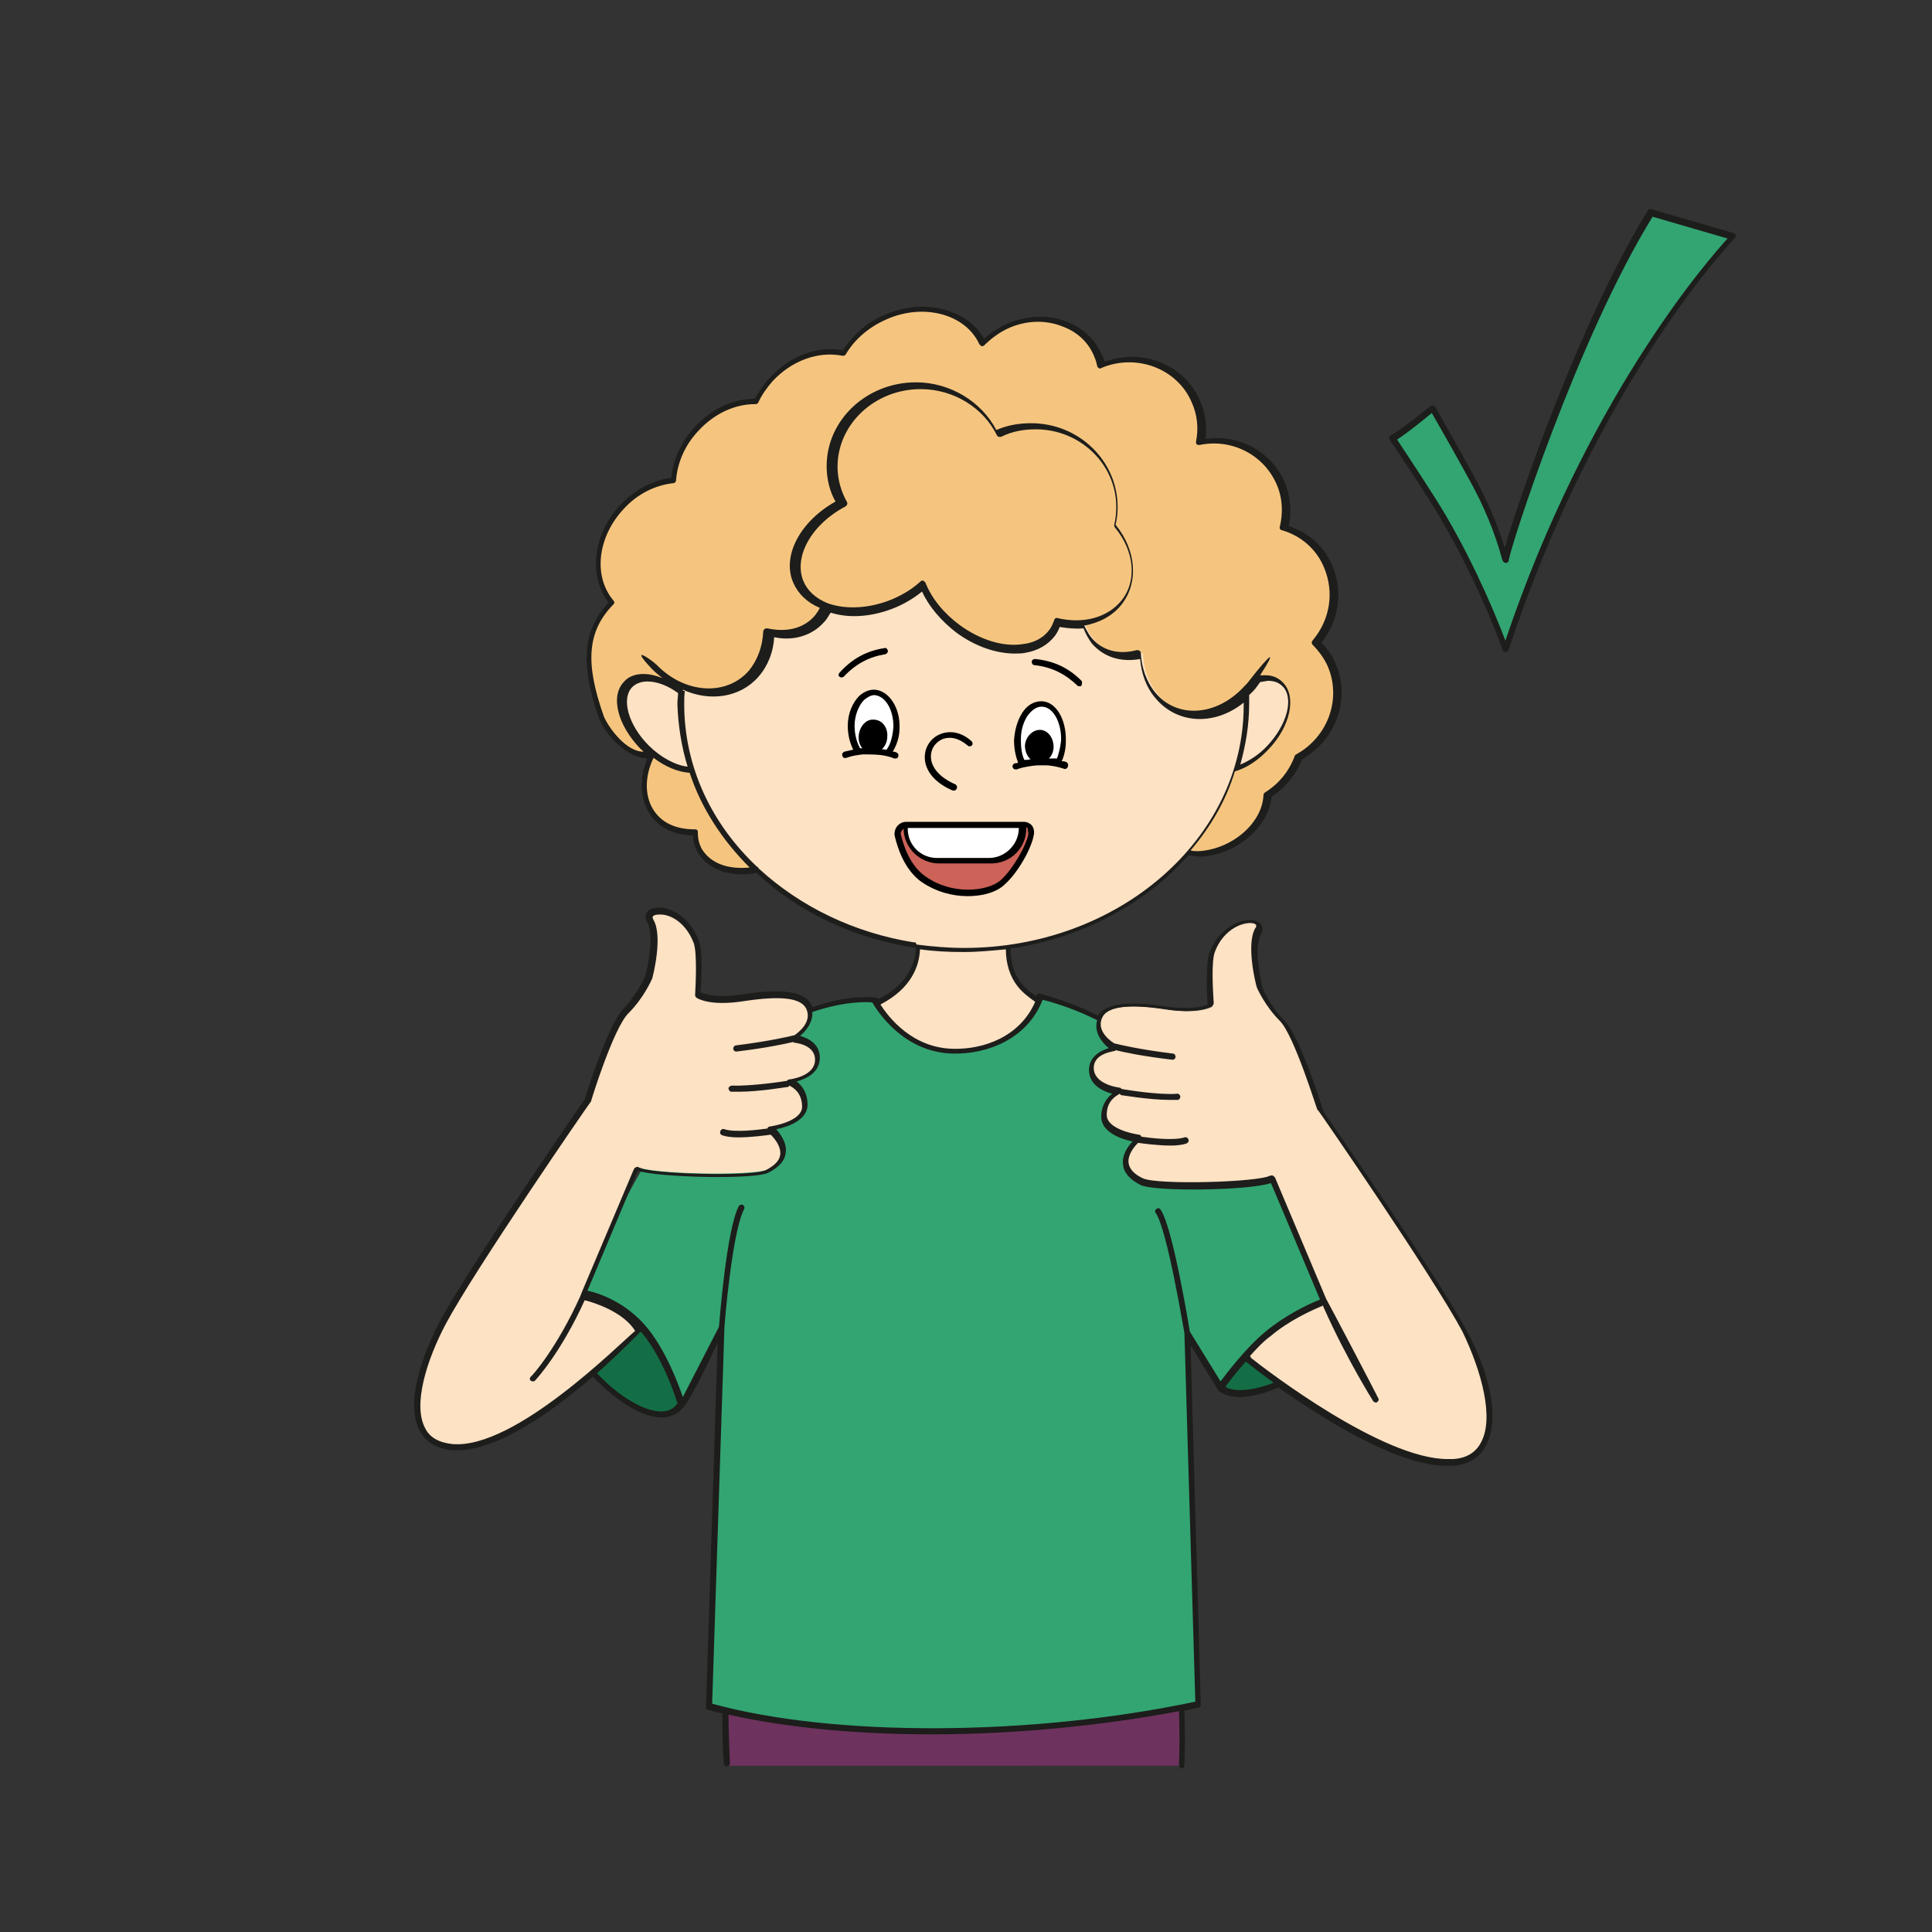 <?xml version="1.0" encoding="utf-8"?>
<!-- Generator: Adobe Illustrator 23.1.0, SVG Export Plug-In . SVG Version: 6.00 Build 0)  -->
<svg version="1.1" id="Слой_1" xmlns="http://www.w3.org/2000/svg" xmlns:xlink="http://www.w3.org/1999/xlink" x="0px" y="0px"
	 viewBox="0 0 283.5 283.5" style="enable-background:new 0 0 283.5 283.5;" xml:space="preserve">
<rect x="0" y="0" width="283.5" height="283.5" fill="#333333" stroke="none"/>
<style type="text/css">
	.st0{fill:#F5C57F;}
	.st1{fill:#FDE2C4;}
	.st2{fill-rule:evenodd;clip-rule:evenodd;fill:#6E325E;}
	.st3{fill:none;stroke:#000000;stroke-width:0.5;stroke-linecap:round;stroke-linejoin:round;stroke-miterlimit:10;}
	.st4{fill:#136E45;}
	.st5{fill:#FFFFFF;}
	.st6{fill-rule:evenodd;clip-rule:evenodd;fill:#F5C57F;}
	.st7{fill-rule:evenodd;clip-rule:evenodd;}
	.st8{fill:#CC6258;}
	.st9{fill:#32A572;}
	.st10{fill:#1D1D1B;}
</style>
<g>
	<path class="st0" d="M95.6,110.8c-3.5,0.4-6.7-3.6-7.4-5.6c-2.9-8.3-2.2-13,1.5-16.8c-3.1-3.7-2.5-9.8,1.5-14
		c2.2-2.3,4.9-3.7,7.6-4c0.2-2.6,1.3-5.4,3.4-7.6c2.5-2.7,5.8-4,8.8-4c0.6-1.1,1.3-2.2,2.2-3.2c3-3.2,7.1-4.6,10.6-3.8
		c1.3-2.2,3.4-4.1,6.1-5.3c5.8-2.6,12.2-0.9,14.3,3.8c1-1.1,2.2-1.9,3.7-2.6c5.3-2.4,11.3-0.4,13.4,4.4c0.2,0.5,0.4,0.9,0.5,1.4
		c5.4-2.3,11.6,0,13.9,5.3c0.8,1.9,1,4,0.7,6c4.8-1,9.8,1.4,11.8,6c0.9,2.2,1.1,4.5,0.5,6.6c2.8,0.8,5.3,2.8,6.5,5.7
		c1.7,3.8,0.8,8.1-1.8,11.1c1,0.9,1.7,2,2.3,3.3c2.2,5,0,10.9-4.8,13.6c-0.8,2.2-2.4,4.2-4.5,5.6c-0.2,4.3-4.8,8.3-9.9,8.6
		c-6.3,0.3-6.9-7.4-9.3-11.4c-2.3-3.8-3.9-1.2,2.7-4.2c0.1,0,0.2-0.1,0.3-0.1c-0.6-4.3,1.5-8.7,5.6-11c0.5-1.2,1.1-2.4,2-3.4
		c-1-0.9-1.7-2-2.3-3.3c-0.9-2.2-1.1-4.5-0.5-6.6c-2.8-0.8-5.3-2.8-6.5-5.7c-0.8-1.9-1-4-0.7-6c-4.8,1-9.8-1.4-11.8-6
		c-0.3-0.8-0.6-1.6-0.7-2.4c-5.2,2.1-11,0.1-13.1-4.5c0,0,0-0.1,0-0.1c-1.2,1.3-2.8,2.5-4.6,3.3c-2.7,1.2-5.6,1.5-8.1,0.9
		c-0.6,1.3-1.4,2.6-2.5,3.8c-2.5,2.7-5.8,4-8.8,4c-0.6,1.1-1.3,2.2-2.2,3.2c-2.2,2.3-4.9,3.7-7.6,4c-0.2,2.6-1.3,5.4-3.4,7.6
		c0,0,0,0.1-0.1,0.1c2.3,1.6,4.3,3.9,5.6,6.7c1.4,3.2,1.3,5.8,0.1,8c3.9,0.4,7.2,2.4,8.7,5.8c0,0.1,0.1,0.2,0.1,0.3
		c3.5,0.5,6.4,2.4,7.6,5.4c2.3,5.2-2.8,9-9.4,12c-6.6,2.9-12.5,3.2-14.9-0.8c-0.5-0.8-0.7-1.7-0.7-2.7c-2.9,0-5.2-0.9-6.6-3.2
		C94.2,116.9,94,113.9,95.6,110.8z"/>
	<path class="st1" d="M188.4,100.5c-1-1.1-3.3-1.3-5.7-0.9c-2.1-18.2-19.8-32.4-41.3-32.4c-22,0-40.1,15-41.4,33.8
		c-3.3-1.6-7-2-8.2-0.3c-1.4,2,1.5,8.2,5.1,10.7c1.6,1.1,3.1,1.4,4.4,1.2c4.8,15.3,20.9,26.6,40,26.6c19.1,0,35.3-11.3,40-26.6
		c1.3-0.3,2.7-0.9,3.9-2.1C188.6,107.5,190.3,102.6,188.4,100.5z"/>
	<path class="st2" d="M140.4,268.8"/>
	<path class="st3" d="M140.4,268.8"/>
	
		<ellipse transform="matrix(0.763 -0.646 0.646 0.763 -105.641 105.158)" class="st4" cx="90.8" cy="196.8" rx="5.9" ry="13.1"/>
	
		<ellipse transform="matrix(0.831 -0.556 0.556 0.831 -77.016 138.543)" class="st4" cx="189.7" cy="196.2" rx="12.7" ry="5.4"/>
	<path class="st1" d="M148.2,136.4l-13.9-0.2c0,0,2.8,7.7-7,11.5c-4.7,1.8-5.6,0.7-5.6,0.7s3.1,12.1,20.1,12.6
		c5.5,0.1,14.1-4,17.7-12.3C151.6,147.9,146.8,144.5,148.2,136.4z"/>
	<path class="st5" d="M125.9,110.3c-0.7-0.9-1-2.3-1-3.7c0.1-2.8,1.6-4.9,3.5-4.9c1.8,0.1,3.3,2.3,3.2,5.1c0,1.5-0.5,2.9-1.3,3.7
		c-1.1-0.2-2.5-0.3-4.1-0.2C126.1,110.3,126,110.3,125.9,110.3z"/>
	<path class="st5" d="M150,112c-0.5-1-0.7-2.2-0.7-3.5c0.1-3,1.7-5.3,3.5-5.3c1.9,0.1,3.3,2.5,3.2,5.5c0,1.1-0.3,2.2-0.7,3.1
		c-0.8-0.1-1.8-0.1-2.8-0.1C151.7,111.8,150.8,111.9,150,112z"/>
	<path class="st6" d="M121.2,89.4c-0.3,0.5-0.6,1-1,1.4c-1.8,2.1-4.6,2.7-7.5,2c-0.1,2.3-0.8,4.4-2.3,6.1c-3.5,4-9.9,3.7-14.2-0.8
		c-4.3-4.5-5-11.4-1.5-15.4c2.2-2.5,5.4-3.3,8.6-2.5c0.1-1.9,0.7-3.6,1.8-4.9c1.5-1.7,3.7-2.5,6.1-2.2c0.4-1.2,1-2.4,1.8-3.3
		c1.7-2,17.6-4.9,21.1-4.3"/>
	<path class="st6" d="M153.8,62.6c3.3-1.7,7-1.3,9.1,1.3c1.1,1.3,1.7,3,1.8,4.9c3.1-0.8,6.2,0.1,8.2,2.5c1.6,1.9,2.3,4.4,2.2,7.1
		c1.1,1.3,1.6,3,1.7,4.8c3.1-0.8,6.2,0.1,8.2,2.5c3.4,4,2.8,11-1.4,15.4c-4.2,4.5-10.3,4.8-13.7,0.8c-1.4-1.7-2.1-3.8-2.2-6.1
		c-2.7,0.7-5.4,0.1-7.2-2c-0.6-0.7-1.1-1.6-1.3-2.5"/>
	<path class="st7" d="M152.6,107.1c1.1,0,2,1.1,2,2.5c0,1.3-1,2.4-2.2,2.3c-1.1,0-2-1.1-2-2.5C150.5,108.1,151.5,107.1,152.6,107.1z
		"/>
	<path class="st7" d="M128.2,105.6c1.2,0,2.1,1.1,2,2.5c0,1.3-1,2.4-2.2,2.4c-1.2,0-2.1-1.1-2-2.5
		C126.1,106.6,127.1,105.5,128.2,105.6z"/>
	<path class="st8" d="M151.3,122.5c-0.3,1.7-2.3,5.4-4.3,7.1c-2.1,1.8-7.6,2.2-11.6-0.6c-2.3-1.6-3.3-4.5-3.7-6.4
		c-0.2-0.8,0.4-1.6,1.2-1.6c0,0,0.1,0,0.1,0h17.2C151,121,151.4,121.7,151.3,122.5z"/>
	<g>
		<path d="M137.8,107.8c-1.3,0.6-2.1,1.9-2.1,3.3c0,2,1.5,3.8,4.1,4.9c0.1,0,0.1,0,0.2,0c0.2,0,0.3-0.1,0.4-0.3
			c0.1-0.2,0-0.5-0.2-0.6c-2.3-1-3.6-2.5-3.6-4.1c0-1.1,0.6-2,1.6-2.5c1.2-0.5,2.5-0.2,3.8,0.9c0.2,0.2,0.5,0.1,0.6,0
			c0.2-0.2,0.1-0.5,0-0.6C141.1,107.4,139.3,107.1,137.8,107.8z"/>
		<path d="M128.3,101.2c-0.8,0-1.5,0.3-2.2,0.9c-1,1-1.7,2.6-1.7,4.4c0,1.3,0.3,2.5,0.8,3.5c-0.4,0.1-0.9,0.2-1.3,0.3
			c-0.2,0.1-0.4,0.3-0.3,0.6s0.3,0.4,0.6,0.3c0.8-0.3,1.6-0.4,2.4-0.5c1.2,0,2.3,0,3.3,0.2c0.4,0.1,0.9,0.2,1.3,0.4
			c0.1,0,0.1,0,0.2,0c0.2,0,0.4-0.1,0.4-0.3c0.1-0.2,0-0.5-0.3-0.6c-0.2-0.1-0.3-0.1-0.5-0.1c0.6-1,1-2.2,1-3.5
			C132.1,103.8,130.4,101.3,128.3,101.2z M130.1,110c-0.1,0-0.1,0-0.2,0c-1.1-0.2-2.1-0.3-3.2-0.2c-0.1,0-0.3,0-0.4,0l-0.1,0
			c-0.5-0.9-0.8-2.1-0.8-3.3c0-1.5,0.6-3,1.4-3.8c0.5-0.4,1-0.7,1.5-0.7c1.6,0.1,2.8,2.1,2.8,4.6C131,108,130.7,109.2,130.1,110z"/>
		<path d="M156.4,111.8c-0.2-0.1-0.4-0.1-0.6-0.1c0.4-0.9,0.6-1.9,0.6-2.9c0.1-3.3-1.5-5.9-3.6-5.9c-1.1,0-2.1,0.6-2.8,1.7
			c-0.7,1.1-1.1,2.5-1.2,4c0,1.2,0.2,2.3,0.6,3.3c-0.2,0.1-0.3,0.1-0.5,0.1c-0.2,0.1-0.4,0.3-0.3,0.6c0.1,0.2,0.2,0.3,0.4,0.3
			c0.1,0,0.1,0,0.2,0c0.5-0.2,1-0.3,1.5-0.4c0.6-0.1,1.2-0.2,1.9-0.2c0.2,0,0.5,0,0.7,0c0.9,0,1.9,0.2,2.8,0.5
			c0.2,0.1,0.5,0,0.6-0.3S156.7,111.9,156.4,111.8z M155.1,111.3c-0.4,0-0.9,0-1.3,0c-1-0.1-2,0-3.1,0.2c-0.1,0-0.3,0-0.4,0
			c-0.4-0.9-0.5-1.9-0.5-3c0-1.4,0.4-2.6,1-3.5c0.6-0.8,1.3-1.3,2-1.3c0,0,0,0,0.1,0c1.6,0,2.9,2.3,2.8,5
			C155.6,109.6,155.4,110.5,155.1,111.3z"/>
	</g>
	<g>
		<path d="M129.8,95.1c-2.6,0.4-4.7,1.5-6.6,3.6c-0.2,0.2-0.2,0.5,0,0.6c0.1,0.1,0.2,0.1,0.3,0.1c0.1,0,0.2,0,0.3-0.1
			c1.8-1.9,3.7-2.9,6.1-3.3c0.2,0,0.4-0.3,0.4-0.5C130.2,95.2,130,95,129.8,95.1z"/>
		<path d="M158.7,99.9c-1.9-1.9-4-2.9-6.8-3.2c-0.2,0-0.5,0.1-0.5,0.4c0,0.2,0.1,0.5,0.4,0.5c2.6,0.3,4.5,1.3,6.3,3
			c0.1,0.1,0.2,0.1,0.3,0.1c0.1,0,0.2,0,0.3-0.1C158.8,100.3,158.8,100,158.7,99.9z"/>
	</g>
	<path class="st2" d="M173.5,259.1c0.3-5.1-0.1-9.2-0.6-13l-66.1,0.1c-0.7,3.6-0.9,7.9-0.4,12.9"/>
	<path class="st9" d="M152.7,146.3c19.4,4.8,33.8,22.8,42.5,44.4c0,0-5.1,1.8-9.1,5.1c-3.5,2.9-6.9,7.8-6.9,7.8l-4.9-8l1.6,54.5
		c-23,4.9-52.7,5.7-71.8,0.3l1.8-55.5l-5.8,11.4c0,0-1.8-6.5-5.4-10.9c-3.9-4.8-9.1-5.6-9.1-5.6c18.1-47.3,42.8-43,42.8-43
		s3.7,7.4,11.6,7.5C144.6,154.4,150.6,152.3,152.7,146.3z"/>
	<path class="st0" d="M123.9,74c-0.9-1.6-1.4-3.5-1.4-5.4c0-6.5,5.7-11.8,12.6-11.8c5.2,0,9.6,2.9,11.6,7.1c1.6-0.8,3.4-1.2,5.3-1.2
		c6.7,0,12.2,5.3,12.2,11.8c0,0.9-0.1,1.8-0.3,2.7c3,3.6,3.6,8.2,1,11.4c-2.2,2.6-6,3.5-9.7,2.6c-0.2,0.6-0.4,1.1-0.8,1.6
		c-2.5,3.4-8.7,3.2-13.8-0.6c-2.4-1.8-4.2-4.1-5.1-6.3c-1.2,1-2.6,2-4.2,2.6c-5.8,2.5-12,1.2-13.8-2.9
		C115.9,81.7,118.7,76.6,123.9,74z"/>
	<path class="st5" d="M150,121.6c0,1.3-0.5,2.5-1.4,3.4c-0.9,0.9-2.1,1.4-3.4,1.4h-7.6c-2.6,0-4.8-2.1-4.8-4.8c0-0.2,0-0.4,0-0.6
		c0,0,0.1,0,0.1,0H150C150,121.2,150,121.4,150,121.6z"/>
	<path d="M151.4,121.1c-0.3-0.3-0.7-0.5-1.1-0.5H150H133c0,0-0.1,0-0.1,0c-0.5,0-1,0.3-1.3,0.7c-0.3,0.4-0.4,1-0.3,1.4
		c0.4,1.7,1.4,4.9,3.9,6.7c2.2,1.5,4.6,2.1,6.8,2.1c2.3,0,4.2-0.6,5.3-1.6c2.1-1.8,4.1-5.5,4.4-7.4
		C151.8,122,151.7,121.5,151.4,121.1z M149.5,121.4c0,0,0,0.1,0,0.1c0,1.1-0.4,2.2-1.3,3.1c-0.8,0.8-1.9,1.3-3.1,1.3h-7.6
		c-2.4,0-4.3-1.9-4.3-4.3c0,0,0-0.1,0-0.1H149.5z M150.9,122.4c-0.3,1.7-2.3,5.2-4.1,6.8c-1.9,1.6-7.1,2.2-11-0.6
		c-2.3-1.6-3.2-4.5-3.6-6.1c-0.1-0.2,0-0.5,0.2-0.7c0.1-0.1,0.1-0.1,0.2-0.2c0,2.8,2.4,5.1,5.2,5.1h7.6c1.4,0,2.7-0.5,3.7-1.5
		c1-1,1.5-2.3,1.5-3.7c0,0,0-0.1,0-0.1c0.1,0,0.2,0.1,0.2,0.2C150.8,121.8,150.9,122.1,150.9,122.4L150.9,122.4z"/>
	<path class="st1" d="M86.2,161.5c0,0,3.3-10.9,5.6-13.2c2.2-2.2,3.3-4.9,3.3-4.9s1.6-6,0.2-8.2c-1.3-2.2,4.5-2.7,6.7,2.9
		c0.7,1.8,0.2,7.8,0.2,7.8s1.8,1.2,6.7,0.4c7.1-1.1,9,0.1,9.6,1.3c1.3,2.7-2.2,4.7-2.2,4.7s3.6,0.2,3.6,2.9c0,2.9-4.2,3.3-4.2,3.3
		s2.5,0.7,2.5,3.6c0,2.7-5.1,3.3-5.1,3.3s4.7,3.8-0.4,6.2c-2.2,1-17.4,0.7-19.2-0.4l-7.8,18.5c0,0,6.2,1.3,8.2,5.1
		c0,0-17.2,18.3-27.4,17.4c-7.8-0.7-5.4-10.6-1.3-18.3C69.2,186,86.2,161.5,86.2,161.5z"/>
	<path class="st1" d="M193.9,163.3c0,0-3.3-10.9-5.6-13.2c-2.2-2.2-3.3-4.9-3.3-4.9s-1.6-6-0.2-8.2c1.3-2.2-4.5-2.7-6.7,2.9
		c-0.7,1.8-0.2,7.8-0.2,7.8s-1.8,1.2-6.7,0.4c-7.1-1.1-9,0.1-9.6,1.3c-1.3,2.7,2.2,4.7,2.2,4.7s-3.6,0.2-3.6,2.9
		c0,2.9,4.2,3.3,4.2,3.3s-2.5,0.7-2.5,3.6c0,2.7,5.1,3.3,5.1,3.3s-4.7,3.8,0.4,6.2c2.2,1,17.4,0.7,19.2-0.4l7.4,18.1
		c0,0-9.2,4.5-11.2,8.2c0,0,20.1,16.1,30.3,15.2c7.8-0.7,5.8-11.1,1.8-18.7C210.8,187.8,193.9,163.3,193.9,163.3z"/>
	<path class="st9" d="M204.3,64.3c0.9-0.3,5.9-4.3,5.9-4.3s2.8,4.9,5.6,10c4.2,7.5,5,12.5,5,12.2c0-1.2,9.9-32.6,21.4-50.9l12.1,3.5
		c0,0-20.2,20.6-33.4,60.5c0,0-3.3-9.4-9.1-19.4C210,72.8,204.3,64.3,204.3,64.3z"/>
	<path class="st10" d="M220.9,95.7c-0.2,0-0.4-0.1-0.4-0.3c0-0.1-3.3-9.4-9.1-19.3c-1.7-3-7.4-11.5-7.5-11.6c-0.1-0.1-0.1-0.3,0-0.4
		c0-0.1,0.2-0.2,0.3-0.3c0.6-0.2,3.7-2.6,5.7-4.2c0.1-0.1,0.2-0.1,0.4-0.1c0.1,0,0.2,0.1,0.3,0.2c0,0,2.8,4.9,5.6,10
		c2,3.7,3.6,7.3,4.6,10.7c2-7,11.1-33.5,21-49.5c0.1-0.2,0.3-0.3,0.5-0.2l12.1,3.5c0.1,0,0.3,0.2,0.3,0.3c0,0.2,0,0.3-0.1,0.4
		c-0.2,0.2-20.2,21-33.2,60.4C221.3,95.6,221.1,95.7,220.9,95.7z M205,64.5c1.2,1.8,5.7,8.6,7.2,11.2c4.6,7.9,7.6,15.4,8.7,18.3
		c11.9-35.3,29.4-55.5,32.6-59l-11-3.2c-11.1,18-21,48.9-21.1,50.4c0,0.2-0.2,0.4-0.4,0.4c-0.4,0-0.5-0.3-0.6-0.6
		c-1-3.7-2.6-7.7-4.9-11.8c-2.3-4.2-4.6-8.2-5.4-9.6C208.9,61.6,206.3,63.7,205,64.5z"/>
	<path class="st10" d="M215.4,195.6c-4.1-7.8-20.3-31.2-21.2-32.5c-0.3-1-3.5-11.1-5.7-13.3c-2.1-2.1-3.2-4.7-3.2-4.7
		c-0.4-1.6-1.3-6.2-0.3-7.9c0.4-0.7,0.2-1.2,0.1-1.5c-0.3-0.5-1.1-0.8-2.1-0.7c-1.7,0.2-4.2,1.5-5.5,4.7c-0.6,1.6-0.4,6.4-0.3,7.7
		c-0.6,0.3-2.5,0.8-6.2,0.3c-5.6-0.9-8.7-0.4-9.9,1.3c-2.8-1.4-5.6-2.4-8.5-3.2c-0.2-0.1-0.5,0.1-0.5,0.3c0,0,0,0,0,0.1
		c-0.9-0.6-1.7-1.2-2.3-2c-1-1.3-1.5-3-1.5-5c10.6-1.6,19.8-6.6,26.1-13.7c0.6,0.1,1.2,0.2,1.9,0.2c5.2-0.3,9.9-4.4,10.3-8.8
		c2-1.3,3.6-3.3,4.5-5.5c5-2.9,7.1-8.9,4.9-14c-0.5-1.2-1.2-2.2-2.1-3.1c2.6-3.2,3.2-7.6,1.6-11.3c-1.2-2.8-3.5-4.9-6.4-5.8
		c0.5-2.2,0.2-4.5-0.6-6.5c-2-4.5-6.7-7-11.6-6.3c0.2-1.9,0-3.8-0.8-5.6c-2.3-5.3-8.5-7.8-14-5.7c-0.1-0.3-0.2-0.6-0.4-1
		c-1-2.3-2.8-4-5.2-4.9c-2.7-1.1-5.9-0.9-8.7,0.3c-1.3,0.6-2.4,1.3-3.4,2.2c-2.5-4.4-8.9-6-14.6-3.5c-2.6,1.1-4.7,3-6.1,5.2
		c-3.7-0.7-7.8,0.8-10.7,4c-0.9,0.9-1.6,2-2.2,3.1c-3.2,0-6.4,1.5-8.8,4.1c-2,2.1-3.2,4.8-3.5,7.5c-2.8,0.4-5.4,1.8-7.5,4
		c-4,4.3-4.7,10.4-1.7,14.3c-3.8,4.1-4.2,9.1-1.4,17c0.6,1.7,3.5,5.7,7.1,5.9c-1.2,2.8-1.1,5.7,0.2,7.9c1.3,2.2,3.5,3.3,6.5,3.4
		c0,1,0.3,1.8,0.7,2.5c1.3,2.1,3.6,3.2,6.6,3.2c0.6,0,1.3-0.1,2-0.2c6.1,5.7,14.2,9.6,23.4,11c-0.1,2.2-1.1,5.3-5.5,7.5c0,0,0,0,0,0
		c-0.1-0.1-0.2-0.2-0.3-0.2c-0.1,0-3.8-0.6-9.4,1.4c0-0.1-0.1-0.2-0.1-0.3c-1-2-4.2-2.5-10.1-1.6c-3.7,0.6-5.6,0-6.2-0.3
		c0.1-1.3,0.4-6.1-0.3-7.7c-1.3-3.2-3.8-4.6-5.5-4.7c-1-0.1-1.8,0.2-2.1,0.7c-0.2,0.2-0.3,0.8,0.1,1.5c1,1.7,0.1,6.3-0.3,7.8
		c0,0-1.1,2.6-3.2,4.8c-2.2,2.2-5.4,12.3-5.7,13.3c-0.9,1.3-17.1,24.8-21.2,32.5c-1.4,2.6-5.6,11.4-3,16.2c0.9,1.6,2.5,2.6,4.7,2.8
		c0.3,0,0.5,0,0.8,0c6.1,0,14.1-5.8,19.9-10.8c3.5,3.7,7.3,6,10.1,6c1,0,1.8-0.3,2.5-0.8c0,0,0,0,0,0c0.2-0.1,0.3-0.3,0.4-0.4
		c0,0,0,0,0,0c1.3-1,5.3-9.8,5.3-9.8l-1.7,53.5c0,0.2,0.1,0.4,0.3,0.4c0.7,0.2,1.4,0.4,2.1,0.5c0,2.4,0,4.8,0.2,7.4
		c0,0.2,0.3,0.5,0.5,0.4c0.2,0,0.4-0.2,0.4-0.5c-0.1-2.5-0.2-4.8-0.2-7.1c8.4,1.9,18.7,2.9,29.8,2.9c11.9,0,24.6-1.2,36.3-3.4
		c0.1,2.6,0.1,5.2,0,7.9c0,0.2,0.2,0.5,0.4,0.5h0c0.2,0,0.4-0.2,0.4-0.4c0.1-2.8,0.1-5.5,0-8.1c0.7-0.1,1.4-0.3,2-0.4
		c0.2,0,0.4-0.2,0.4-0.4l-1.5-52.8l4,6.5c0,0,0,0,0,0c0,0,0,0,0,0l0,0.1c0.1,0.1,0.2,0.2,0.3,0.2c0.7,0.5,1.7,0.8,2.9,0.8
		c1.6,0,3.6-0.5,5.7-1.4c6.4,4.5,17.4,11.5,24.7,11.5c0.3,0,0.6,0,0.9,0c2.3-0.2,3.9-1.2,4.8-2.9
		C220.4,207.9,218.1,200.6,215.4,195.6z M88.6,105.1c-2.8-7.9-2.4-12.5,1.4-16.4c0.2-0.2,0.2-0.4,0-0.6c-3-3.6-2.3-9.3,1.5-13.4
		c2-2.2,4.6-3.5,7.3-3.8c0.2,0,0.4-0.2,0.4-0.4c0.2-2.6,1.3-5.2,3.3-7.3c2.3-2.5,5.3-3.9,8.3-3.9c0,0,0.1,0,0.1,0
		c0.2,0,0.3-0.1,0.4-0.3c0.5-1.1,1.3-2.2,2.1-3.1c2.8-3,6.7-4.4,10.2-3.7c0.2,0,0.4,0,0.5-0.2c1.3-2.2,3.4-4,5.9-5.1
		c5.5-2.5,11.7-0.8,13.7,3.6c0.1,0.1,0.2,0.2,0.3,0.3c0.1,0,0.3,0,0.4-0.1c1-1,2.2-1.9,3.5-2.5c2.6-1.2,5.5-1.3,8-0.3
		c2.2,0.8,3.9,2.4,4.7,4.5c0.2,0.4,0.3,0.9,0.4,1.3c0,0.1,0.1,0.2,0.2,0.3c0.1,0.1,0.3,0.1,0.4,0c5.2-2.2,11.2,0.1,13.3,5.1
		c0.8,1.8,1,3.8,0.6,5.7c0,0.1,0,0.3,0.1,0.4c0.1,0.1,0.3,0.1,0.4,0.1c4.7-1,9.4,1.4,11.3,5.7c0.9,2,1,4.2,0.5,6.3
		c-0.1,0.2,0.1,0.5,0.3,0.5c2.8,0.8,5.1,2.8,6.2,5.5c1.5,3.6,0.9,7.6-1.7,10.7c-0.2,0.2-0.1,0.5,0,0.6c0.9,0.9,1.7,2,2.2,3.1
		c2.1,4.8,0.1,10.4-4.6,13c-0.1,0.1-0.2,0.1-0.2,0.2c-0.8,2.2-2.3,4.1-4.4,5.4c-0.1,0.1-0.2,0.2-0.2,0.4c-0.2,4.1-4.6,7.9-9.5,8.2
		c-0.4,0-0.8,0-1.2-0.1c2.9-3.4,5.2-7.3,6.5-11.6c1.7-0.5,3.4-1.6,4.9-3.2c3.3-3.4,4.2-7.9,2.1-9.9c-0.7-0.7-1.6-1.1-2.9-1
		c-0.1,0-0.2,0-0.4,0c2.6-4,1.6-3.3-1.6,0.8c-0.2,0.3-0.5,0.6-0.8,0.9c-4,4.3-9.8,4.7-13,0.8c-1.3-1.6-2-3.7-2.1-5.8
		c0-0.1-0.1-0.3-0.2-0.3c-0.1-0.1-0.2-0.1-0.4-0.1c-2.6,0.7-5.1,0.1-6.7-1.9c-0.4-0.5-0.7-1.1-1-1.7c2.2-0.4,4.1-1.4,5.4-3
		c2.6-3.2,2.3-8-0.8-11.8c0.2-0.8,0.3-1.7,0.3-2.6c0-6.8-5.7-12.3-12.7-12.3c-1.8,0-3.5,0.3-5.1,1c-2.2-4.2-6.8-7-11.8-7
		c-7.2,0-13.1,5.5-13.1,12.3c0,1.8,0.4,3.6,1.3,5.2c-5.2,2.9-7.9,8-6.2,11.9c0.7,1.6,2,2.9,3.9,3.7c-0.2,0.4-0.4,0.7-0.7,1.1
		c-1.7,2-4.3,2.5-7,1.9c-0.1,0-0.3,0-0.4,0.1c-0.1,0.1-0.2,0.2-0.2,0.3c-0.1,2.2-0.8,4.2-2.1,5.8c-3.3,3.8-9.4,3.4-13.5-0.8
		c-0.8-0.8-4.3-3.2-0.7,0.6c0.5,0.5,1,0.9,1.5,1.3c-1-0.4-1.9-0.6-2.8-0.6c0,0,0,0,0,0c-1.2,0-2.2,0.4-2.8,1.1
		c-2.1,2.1-1,6.4,2.4,9.9c0.1,0.1,0.3,0.2,0.4,0.4C91.8,110.3,89.2,106.6,88.6,105.1z M183.3,102c0.2-0.2,0.4-0.4,0.6-0.6
		c0.4-0.4,0.7-0.9,1-1.3c0.4-0.1,0.7-0.1,1.1-0.2c0,0,0.1,0,0.1,0c0.9,0,1.6,0.3,2.1,0.8c1.7,1.7,0.7,5.6-2.2,8.7
		c-1.2,1.3-2.6,2.2-4,2.8c0.8-2.9,1.3-5.8,1.3-8.9C183.3,102.8,183.3,102.4,183.3,102z M124.3,73.7c-0.9-1.6-1.4-3.4-1.4-5.2
		c0-6.3,5.5-11.4,12.2-11.4c4.8,0,9.2,2.7,11.2,6.8c0.1,0.1,0.1,0.2,0.3,0.2c0.1,0,0.2,0,0.3,0c1.6-0.8,3.3-1.1,5.1-1.1
		c6.5,0,11.8,5.1,11.8,11.4c0,0.9-0.1,1.8-0.3,2.6c0,0.1,0,0.3,0.1,0.4c2.9,3.5,3.3,7.9,0.9,10.8c-2,2.4-5.5,3.4-9.3,2.5
		c-0.2-0.1-0.5,0.1-0.5,0.3c-0.2,0.5-0.4,1-0.7,1.4c-0.8,1.1-2.1,1.9-3.8,2.1c-2.9,0.5-6.4-0.6-9.4-2.8c-2.3-1.7-4.1-3.9-5-6.2
		c-0.1-0.1-0.2-0.2-0.3-0.3c0,0-0.1,0-0.1,0c-0.1,0-0.2,0-0.3,0.1c-1.2,1.1-2.5,1.9-4.1,2.6c-3.3,1.4-6.9,1.6-9.6,0.6
		c-1.7-0.7-2.9-1.8-3.5-3.2c-1.5-3.6,1.2-8.4,6.2-11c0.1-0.1,0.2-0.2,0.2-0.3C124.4,74,124.3,73.8,124.3,73.7z M100.9,112.5
		c-1.8-0.2-4-1.4-5.7-3.1c-3-3-4.1-6.9-2.4-8.6c0.5-0.5,1.3-0.8,2.2-0.8c0,0,0,0,0,0c1.4,0,3,0.6,4.5,1.7c0,0.5-0.1,1-0.1,1.6
		C99.5,106.4,100,109.6,100.9,112.5z M103,124.6c-0.4-0.7-0.6-1.5-0.6-2.5c0-0.1,0-0.2-0.1-0.3s-0.2-0.1-0.3-0.1h0c-2.9,0-5-1-6.2-3
		c-1.2-2-1.2-4.8,0.1-7.5c1.7,1.3,3.6,2.1,5.3,2.2c1.7,5.2,4.8,9.9,8.8,13.9C106.8,127.6,104.3,126.7,103,124.6z M134.2,138.3
		c-8.9-1.4-16.8-5.3-22.8-10.8c-0.1-0.1-0.2-0.2-0.2-0.3c0,0,0,0-0.1,0c-6.7-6.3-10.7-14.7-10.7-23.9c0-0.7,0-1.3,0.1-1.9
		c-0.1,0-0.2,0-0.3-0.1c0,0,0-0.1,0-0.1c3.9,1.8,8.4,1.2,11.1-1.9c1.4-1.6,2.2-3.7,2.3-5.8c2.8,0.6,5.6-0.2,7.4-2.3
		c0.4-0.4,0.6-0.9,0.9-1.3c2.8,0.9,6.3,0.6,9.6-0.8c1.4-0.6,2.7-1.4,3.8-2.3c1,2.2,2.8,4.3,5,6c2.7,2,5.8,3.1,8.6,3.1
		c0.5,0,1,0,1.5-0.1c1.9-0.3,3.4-1.2,4.4-2.5c0.3-0.4,0.5-0.8,0.7-1.3c1.2,0.2,2.4,0.3,3.5,0.2c0.3,0.8,0.7,1.5,1.2,2.2
		c1.8,2.1,4.4,2.8,7.1,2.3c0.2,2.2,0.9,4.2,2.3,5.8c3.2,3.8,8.7,4,12.9,0.6c0,0.1,0,0.3,0,0.4c0,19.6-18.4,35.6-41,35.6
		c-2.4,0-4.7-0.2-7-0.5C134.3,138.2,134.3,138.2,134.2,138.3C134.2,138.2,134.2,138.2,134.2,138.3z M135,139.3
		c2.1,0.3,4.2,0.4,6.4,0.4c2.1,0,4.1-0.2,6.2-0.4c0,2.1,0.6,4,1.7,5.4c0.7,0.9,1.6,1.6,2.6,2.3c-2.2,5.1-7.5,7-12,6.9
		c-6-0.1-9.5-4.6-10.7-6.5C133.8,145,134.9,141.7,135,139.3z M66.4,211.9c-1.9-0.2-3.3-0.9-4-2.3c-1.9-3.5,0.3-10.2,3-15.3
		c4.2-7.9,21-32.3,21.2-32.5c0,0,0-0.1,0.1-0.1c0-0.1,3.3-10.8,5.5-13c2.3-2.3,3.4-4.9,3.5-5.1c0.1-0.3,1.6-6.2,0.2-8.6
		c-0.1-0.2-0.2-0.4-0.1-0.5c0.1-0.2,0.4-0.3,1-0.3c0.1,0,0.2,0,0.3,0c1.5,0.1,3.6,1.3,4.7,4.2c0.5,1.4,0.3,5.9,0.2,7.6
		c0,0.2,0.1,0.3,0.2,0.4c0.1,0.1,2,1.3,7,0.5c5.3-0.8,8.3-0.5,9.1,1.1c0.9,1.9-1,3.4-1.7,3.9c-0.8,0.2-3.8,0.9-8.6,1.5
		c-0.2,0-0.4,0.2-0.4,0.5c0,0.2,0.2,0.4,0.4,0.4c0,0,0,0,0.1,0c4.2-0.5,7-1.1,8.3-1.4c0,0,0.1,0.1,0.1,0.1c0,0,3.1,0.2,3.1,2.5
		c0,2.5-3.8,2.9-3.8,2.9c-0.1,0-0.3,0.1-0.3,0.2c-0.6,0.1-5.2,0.8-8.1,0.7c-0.2,0-0.5,0.2-0.5,0.4c0,0.2,0.2,0.5,0.4,0.5
		c0.4,0,0.7,0,1.1,0c3.1,0,7-0.7,7.2-0.7c0.1,0,0.2-0.1,0.2-0.2c0.5,0.2,1.9,1,1.9,3.1c0,1.9-3.4,2.7-4.7,2.9
		c-0.2,0-0.3,0.1-0.4,0.3c-1.4,0.2-4.8,0.6-6.3,0.1c-0.2-0.1-0.5,0-0.6,0.3c-0.1,0.2,0,0.5,0.3,0.6c0.6,0.2,1.4,0.3,2.3,0.3
		c1.9,0,4.1-0.3,4.8-0.4c0.6,0.6,1.5,1.7,1.4,2.9c-0.1,0.9-0.8,1.6-2.1,2.3c-2,1-17.1,0.6-18.7-0.4c-0.1-0.1-0.2-0.1-0.4,0
		c-0.1,0-0.2,0.1-0.3,0.3l-7.7,18.2c0,0,0,0,0,0c0,0.1-0.1,0.2-0.1,0.3c-3.5,7.8-7.2,11.9-7.3,11.9c-0.2,0.2-0.2,0.5,0,0.6
		c0.1,0.1,0.2,0.1,0.3,0.1c0.1,0,0.2,0,0.3-0.1c0.2-0.2,3.8-4.1,7.3-11.8c1.3,0.3,5.7,1.7,7.4,4.5C91.1,197,75.6,212.7,66.4,211.9z
		 M98.9,206.5c-2.1,1.8-7.1-0.5-11.3-5c3.5-3.1,6-5.7,6.4-6.1c0.1,0.1,0.2,0.2,0.3,0.3c2.9,3.6,4.6,8.6,5.1,10.2
		C99.3,206.1,99.1,206.3,98.9,206.5z M174.6,195.4c-0.2-1.1-2.5-15.3-4.3-17.9c-0.1-0.2-0.4-0.3-0.6-0.1c-0.2,0.1-0.3,0.4-0.1,0.6
		c1.7,2.5,4.1,17.2,4.2,17.6l1.6,54.1c-24.1,5.1-53.1,5.2-70.9,0.3l1.8-55.2c0-0.3,1.1-14,2.9-17.4c0.1-0.2,0-0.5-0.2-0.6
		c-0.2-0.1-0.5,0-0.6,0.2c-1.8,3.5-2.8,16.6-2.9,17.7l-5.3,10.3c-0.7-2-2.4-6.6-5.1-10c-3.2-4-7.4-5.3-8.9-5.6l7.4-17.6
		c3.2,1,17,1.3,19.1,0.3c1.6-0.8,2.5-1.8,2.6-3c0.2-1.4-0.8-2.7-1.4-3.4c1.6-0.3,4.6-1.3,4.6-3.6c0-1.7-0.8-2.8-1.6-3.4
		c1.4-0.4,3.4-1.3,3.4-3.5c0-1.9-1.5-2.8-2.9-3.2c1-0.8,1.9-2.1,1.8-3.5c4.7-1.6,8-1.5,8.8-1.4c0.7,1.2,4.6,7.4,11.9,7.5
		c4.8,0.1,10.8-2,13.1-7.9c2.7,0.7,5.4,1.7,8,3c-0.5,1.7,0.6,3.2,1.7,4.1c-1.3,0.4-2.9,1.3-2.9,3.2c0,2.2,2,3.1,3.4,3.5
		c-0.8,0.6-1.6,1.7-1.6,3.4c0,2.3,3.1,3.3,4.6,3.6c-0.7,0.7-1.6,2-1.4,3.4c0.1,1.2,1,2.2,2.6,3c2.2,1,15.9,0.8,19.1-0.3
		c0,0,5.5,13,7.2,17.1c-1.8,0.7-5.1,2.3-8,4.7c-2.9,2.4-5.6,6-6.6,7.3L174.6,195.4z M179.8,203.5c0.5-0.7,1.6-2.1,3-3.7
		c0.4,0.3,1.9,1.5,4.1,3.1C183.8,204.1,181.1,204.3,179.8,203.5z M217.3,211.7c-0.8,1.5-2.2,2.3-4.1,2.4c-0.3,0-0.5,0-0.8,0
		c-9.5,0-26.4-12.9-28.9-14.9c0,0,0.1-0.1,0.1-0.1c-0.1,0-0.2-0.1-0.2-0.1c0.9-1,1.9-2.1,3-2.9c2.7-2.3,6-3.8,7.7-4.5
		c0,0,0-0.1,0-0.1c0.1,0.3,0.2,0.5,0.2,0.5c3.4,7.6,7.2,13.6,7.2,13.6c0.1,0.1,0.2,0.2,0.4,0.2c0.1,0,0.2,0,0.2-0.1
		c0.2-0.1,0.3-0.4,0.1-0.6c0-0.1-7.5-14.4-7.6-14.5l-7.5-17.8c-0.1-0.1-0.2-0.2-0.3-0.3c-0.1,0-0.3,0-0.4,0
		c-1.7,1-16.7,1.4-18.7,0.4c-1.3-0.6-2-1.4-2.1-2.3c-0.1-1.2,0.8-2.3,1.4-2.9c0.7,0.1,2.9,0.4,4.8,0.4c0.9,0,1.7-0.1,2.3-0.3
		c0.2-0.1,0.4-0.3,0.3-0.6c-0.1-0.2-0.3-0.4-0.6-0.3c-1.5,0.5-5,0.1-6.3-0.1c-0.1-0.2-0.2-0.3-0.4-0.3c-1.3-0.2-4.7-1-4.7-2.9
		c0-2.1,1.4-2.8,1.9-3.1c0.1,0.1,0.1,0.1,0.2,0.2c0.2,0,4.1,0.7,7.2,0.7c0.4,0,0.8,0,1.1,0c0.2,0,0.4-0.2,0.4-0.5
		c0-0.2-0.3-0.5-0.5-0.4c-2.8,0.2-7.5-0.6-8.1-0.7c-0.1-0.1-0.2-0.2-0.3-0.2c0,0-3.8-0.4-3.8-2.9c0-2.2,3-2.4,3.1-2.5
		c0,0,0.1,0,0.1-0.1c1.2,0.3,4,0.9,8.3,1.4c0,0,0,0,0.1,0c0.2,0,0.4-0.2,0.4-0.4c0-0.2-0.1-0.5-0.4-0.5c-4.9-0.6-7.8-1.3-8.6-1.5
		c-0.8-0.5-2.7-2-1.7-3.9c0.8-1.5,3.8-1.9,9.1-1.1c5,0.8,6.9-0.5,7-0.5c0.1-0.1,0.2-0.2,0.2-0.4c-0.1-1.7-0.4-6.2,0.2-7.6
		c1.1-2.9,3.3-4,4.7-4.2c0.7-0.1,1.1,0.1,1.3,0.3c0.1,0.2,0,0.4-0.1,0.5c-1.4,2.4,0.1,8.3,0.2,8.6c0,0.1,1.2,2.8,3.4,5
		c2.1,2.1,5.4,12.9,5.5,13c0,0,0,0.1,0.1,0.1c0.2,0.2,17,24.6,21.2,32.5C217.4,201.2,219.3,208.1,217.3,211.7z"/>
</g>
</svg>
